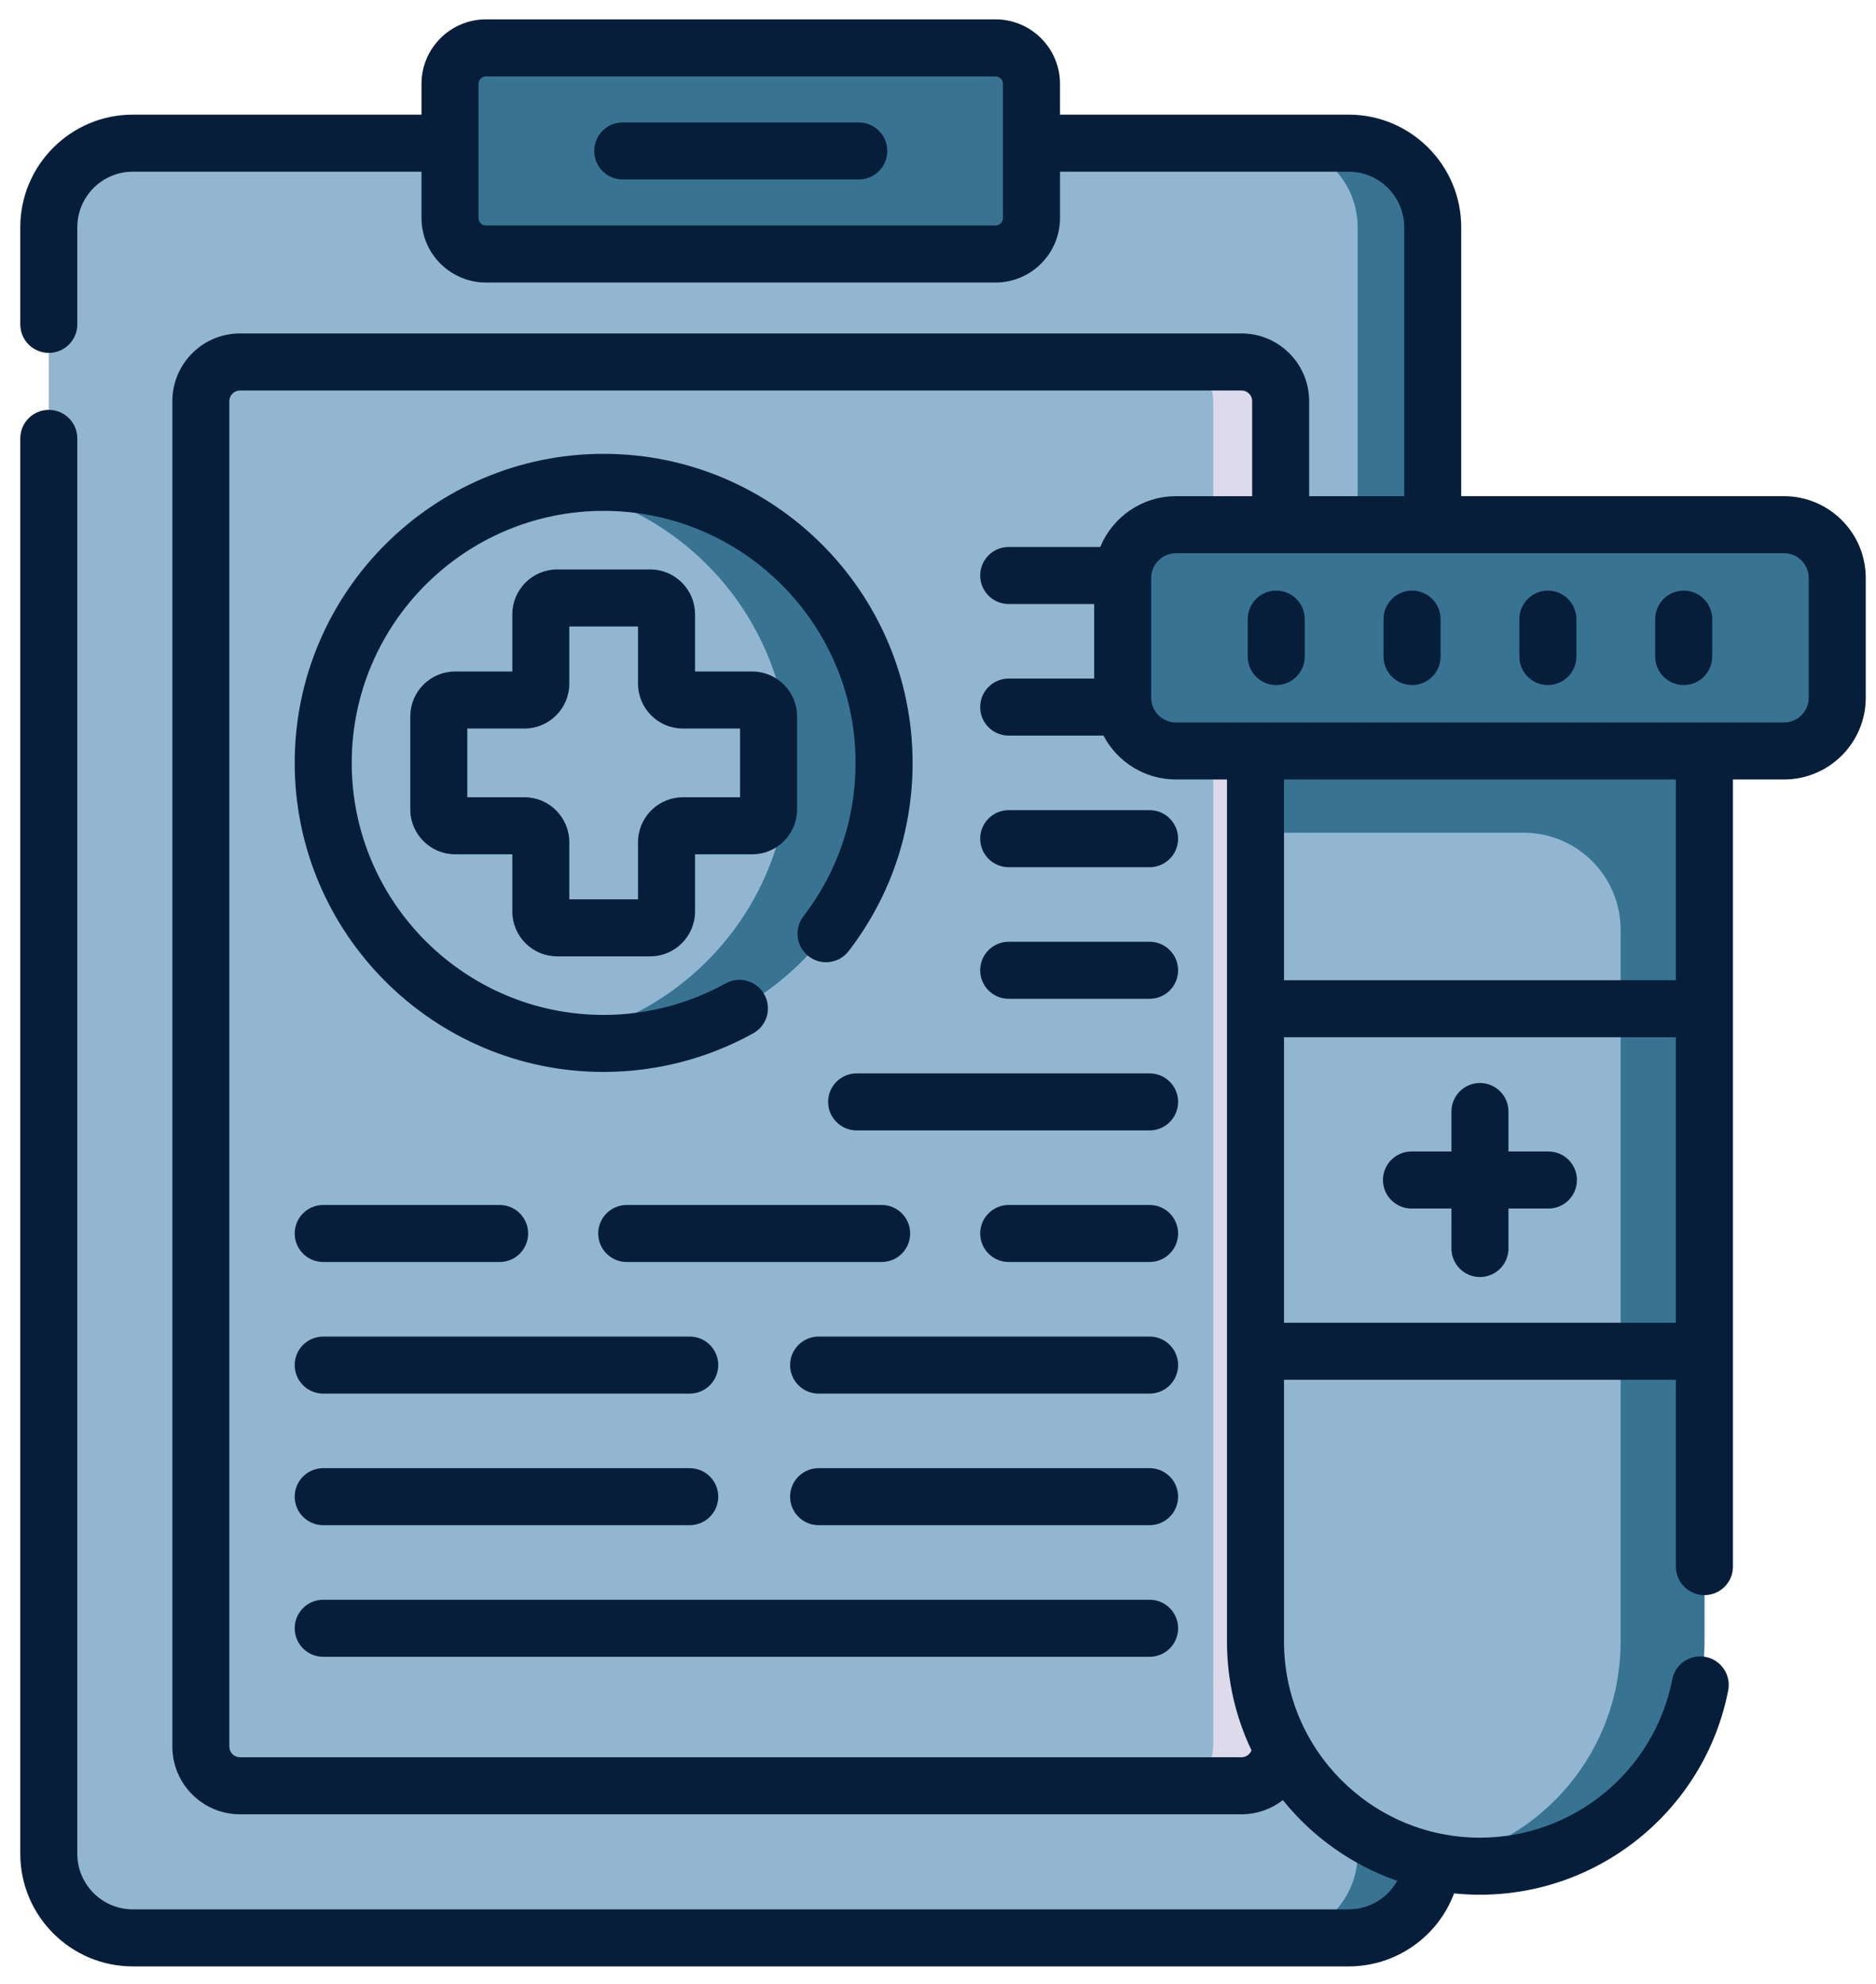 <svg xmlns="http://www.w3.org/2000/svg" width="70" height="74" viewBox="0 0 70 74" fill="none"><path d="M50.324 72.284H4.956C3.224 72.284 1.82 70.88 1.82 69.148V8.476C1.82 6.744 3.224 5.34 4.956 5.34H50.324C52.055 5.34 53.459 6.744 53.459 8.476V69.148C53.459 70.88 52.055 72.284 50.324 72.284Z" fill="#92B6D1"></path><path d="M50.324 5.34H47.523C49.254 5.34 50.658 6.744 50.658 8.476V69.148C50.658 70.88 49.254 72.284 47.523 72.284H50.324C52.056 72.284 53.459 70.88 53.459 69.148V8.476C53.459 6.744 52.056 5.34 50.324 5.34Z" fill="#387392"></path><path d="M7.494 65.148V14.961C7.494 14.154 8.148 13.5 8.956 13.5H46.324C47.131 13.5 47.785 14.154 47.785 14.961V65.148C47.785 65.955 47.131 66.609 46.324 66.609H8.956C8.148 66.609 7.494 65.955 7.494 65.148Z" fill="#92B6D1"></path><path d="M46.324 13.5H43.807C44.614 13.5 45.268 14.155 45.268 14.962V65.148C45.268 65.955 44.614 66.609 43.807 66.609H46.324C47.132 66.609 47.786 65.955 47.786 65.148V14.962C47.786 14.155 47.132 13.5 46.324 13.5Z" fill="#DDDAEC"></path><path d="M37.145 9.475H18.135C17.393 9.475 16.791 8.873 16.791 8.131V3.13C16.791 2.387 17.393 1.786 18.135 1.786H37.145C37.887 1.786 38.489 2.387 38.489 3.13V8.131C38.489 8.873 37.887 9.475 37.145 9.475Z" fill="#387392"></path><path d="M37.146 1.786H34.456C35.198 1.786 35.8 2.387 35.8 3.129V8.131C35.8 8.873 35.198 9.475 34.456 9.475H37.146C37.888 9.475 38.49 8.873 38.49 8.131V3.129C38.49 2.387 37.888 1.786 37.146 1.786Z" fill="#387392"></path><path d="M22.525 38.921C28.304 38.921 32.989 34.236 32.989 28.457C32.989 22.677 28.304 17.992 22.525 17.992C16.745 17.992 12.06 22.677 12.06 28.457C12.06 34.236 16.745 38.921 22.525 38.921Z" fill="#92B6D1"></path><path d="M22.525 17.992C21.92 17.992 21.329 18.046 20.752 18.144C25.686 18.987 29.443 23.282 29.443 28.456C29.443 33.631 25.686 37.925 20.752 38.768C21.329 38.866 21.92 38.92 22.525 38.92C28.304 38.92 32.989 34.235 32.989 28.456C32.989 22.677 28.304 17.992 22.525 17.992Z" fill="#387392"></path><path d="M28.068 26.111H25.482C25.144 26.111 24.871 25.837 24.871 25.5V22.914C24.871 22.577 24.598 22.304 24.261 22.304H20.79C20.453 22.304 20.18 22.577 20.18 22.914V25.5C20.18 25.837 19.907 26.111 19.57 26.111H16.983C16.646 26.111 16.373 26.384 16.373 26.721V30.192C16.373 30.529 16.646 30.802 16.983 30.802H19.57C19.907 30.802 20.18 31.075 20.18 31.412V33.998C20.18 34.336 20.453 34.609 20.79 34.609H24.261C24.598 34.609 24.871 34.336 24.871 33.998V31.412C24.871 31.075 25.145 30.802 25.482 30.802H28.068C28.405 30.802 28.678 30.529 28.678 30.192V26.721C28.678 26.384 28.405 26.111 28.068 26.111Z" fill="#92B6D1"></path><path d="M55.222 69.61C50.596 69.61 46.847 65.86 46.847 61.234V28.011H63.598V61.234C63.598 65.86 59.848 69.61 55.222 69.61Z" fill="#92B6D1"></path><path d="M46.847 28.011V31.061H56.85C58.849 31.061 60.47 32.682 60.47 34.682V61.234C60.47 65.325 57.536 68.729 53.658 69.462C54.165 69.557 54.688 69.61 55.222 69.61C59.848 69.61 63.598 65.86 63.598 61.234V28.011H46.847Z" fill="#387392"></path><path d="M66.568 19.572H43.877C42.78 19.572 41.891 20.461 41.891 21.558V26.025C41.891 27.122 42.78 28.011 43.877 28.011H66.568C67.665 28.011 68.554 27.122 68.554 26.025V21.558C68.554 20.461 67.665 19.572 66.568 19.572Z" fill="#387392"></path><path d="M66.568 19.572H63.676C64.773 19.572 65.662 20.461 65.662 21.558V26.025C65.662 27.122 64.772 28.011 63.676 28.011H66.568C67.665 28.011 68.555 27.122 68.555 26.025V21.558C68.555 20.461 67.665 19.572 66.568 19.572Z" fill="#387392"></path><path d="M46.847 37.627H63.598V50.404H46.847V37.627Z" fill="#92B6D1"></path><path d="M60.471 37.627H63.598V50.404H60.471V37.627Z" fill="#387392"></path><path d="M20.79 35.673H24.26C25.184 35.673 25.935 34.922 25.935 33.998V31.866H28.067C28.991 31.866 29.742 31.115 29.742 30.191V26.721C29.742 25.798 28.991 25.047 28.067 25.047H25.935V22.914C25.935 21.991 25.184 21.24 24.26 21.24H20.79C19.867 21.24 19.116 21.991 19.116 22.914V25.047H16.983C16.06 25.047 15.309 25.798 15.309 26.721V30.191C15.309 31.115 16.06 31.866 16.983 31.866H19.116V33.998C19.116 34.922 19.867 35.673 20.79 35.673ZM17.436 29.738V27.175H19.569C20.492 27.175 21.243 26.424 21.243 25.5V23.368H23.807V25.5C23.807 26.424 24.558 27.175 25.481 27.175H27.614V29.738H25.481C24.558 29.738 23.807 30.489 23.807 31.413V33.545H21.243V31.413C21.243 30.489 20.492 29.738 19.569 29.738H17.436Z" fill="#071E3B"></path><path d="M22.524 39.984C24.476 39.984 26.406 39.486 28.107 38.542C28.621 38.258 28.806 37.61 28.521 37.096C28.236 36.582 27.589 36.396 27.075 36.682C25.689 37.45 24.115 37.857 22.524 37.857C17.341 37.857 13.124 33.64 13.124 28.456C13.124 23.273 17.341 19.056 22.524 19.056C27.707 19.056 31.924 23.273 31.924 28.456C31.924 30.545 31.252 32.525 29.979 34.179C29.621 34.645 29.708 35.313 30.174 35.671C30.64 36.029 31.307 35.942 31.666 35.477C33.227 33.447 34.052 31.019 34.052 28.456C34.052 22.1 28.881 16.928 22.524 16.928C16.168 16.928 10.996 22.1 10.996 28.456C10.996 34.813 16.168 39.984 22.524 39.984Z" fill="#071E3B"></path><path d="M42.895 30.219H37.638C37.05 30.219 36.574 30.695 36.574 31.283C36.574 31.871 37.05 32.347 37.638 32.347H42.895C43.483 32.347 43.959 31.871 43.959 31.283C43.959 30.695 43.483 30.219 42.895 30.219Z" fill="#071E3B"></path><path d="M42.895 35.128H37.638C37.05 35.128 36.574 35.605 36.574 36.192C36.574 36.78 37.05 37.256 37.638 37.256H42.895C43.483 37.256 43.959 36.78 43.959 36.192C43.959 35.605 43.483 35.128 42.895 35.128Z" fill="#071E3B"></path><path d="M42.895 40.037H31.964C31.377 40.037 30.9 40.513 30.9 41.101C30.9 41.688 31.377 42.165 31.964 42.165H42.895C43.483 42.165 43.959 41.688 43.959 41.101C43.959 40.513 43.483 40.037 42.895 40.037Z" fill="#071E3B"></path><path d="M42.895 44.946H37.638C37.05 44.946 36.574 45.422 36.574 46.01C36.574 46.597 37.05 47.073 37.638 47.073H42.895C43.483 47.073 43.959 46.597 43.959 46.01C43.959 45.422 43.483 44.946 42.895 44.946Z" fill="#071E3B"></path><path d="M22.321 46.01C22.321 46.597 22.797 47.073 23.385 47.073H32.898C33.486 47.073 33.962 46.597 33.962 46.01C33.962 45.422 33.486 44.946 32.898 44.946H23.385C22.797 44.946 22.321 45.422 22.321 46.01Z" fill="#071E3B"></path><path d="M12.06 47.073H18.644C19.231 47.073 19.707 46.597 19.707 46.01C19.707 45.422 19.231 44.946 18.644 44.946H12.06C11.472 44.946 10.996 45.422 10.996 46.01C10.996 46.597 11.472 47.073 12.06 47.073Z" fill="#071E3B"></path><path d="M42.895 49.854H30.545C29.958 49.854 29.481 50.33 29.481 50.918C29.481 51.506 29.958 51.982 30.545 51.982H42.895C43.483 51.982 43.959 51.506 43.959 50.918C43.959 50.33 43.483 49.854 42.895 49.854Z" fill="#071E3B"></path><path d="M12.06 51.982H25.736C26.324 51.982 26.8 51.506 26.8 50.918C26.8 50.33 26.324 49.854 25.736 49.854H12.06C11.472 49.854 10.996 50.33 10.996 50.918C10.996 51.506 11.472 51.982 12.06 51.982Z" fill="#071E3B"></path><path d="M42.895 54.763H30.545C29.958 54.763 29.481 55.239 29.481 55.826C29.481 56.414 29.958 56.89 30.545 56.89H42.895C43.483 56.89 43.959 56.414 43.959 55.826C43.959 55.239 43.483 54.763 42.895 54.763Z" fill="#071E3B"></path><path d="M12.06 56.89H25.736C26.324 56.89 26.8 56.414 26.8 55.826C26.8 55.239 26.324 54.763 25.736 54.763H12.06C11.472 54.763 10.996 55.239 10.996 55.826C10.996 56.414 11.472 56.89 12.06 56.89Z" fill="#071E3B"></path><path d="M42.895 59.671H12.06C11.472 59.671 10.996 60.147 10.996 60.735C10.996 61.323 11.472 61.799 12.06 61.799H42.895C43.483 61.799 43.959 61.323 43.959 60.735C43.959 60.147 43.483 59.671 42.895 59.671Z" fill="#071E3B"></path><path d="M32.044 4.567H23.236C22.648 4.567 22.172 5.043 22.172 5.63C22.172 6.218 22.648 6.694 23.236 6.694H32.044C32.632 6.694 33.108 6.218 33.108 5.63C33.108 5.043 32.632 4.567 32.044 4.567Z" fill="#071E3B"></path><path d="M66.568 18.508H54.523V8.476C54.523 6.16 52.639 4.276 50.324 4.276H39.553V3.13C39.553 1.802 38.473 0.722 37.145 0.722H18.135C16.807 0.722 15.727 1.802 15.727 3.13V4.276H4.956C2.641 4.276 0.757 6.16 0.757 8.476V12.099C0.757 12.687 1.233 13.163 1.821 13.163C2.408 13.163 2.885 12.687 2.885 12.099V8.476C2.885 7.334 3.814 6.404 4.956 6.404H15.727V8.131C15.727 9.459 16.807 10.539 18.135 10.539H37.145C38.473 10.539 39.553 9.459 39.553 8.131V6.404H50.324C51.466 6.404 52.396 7.334 52.396 8.476V18.508H48.849V14.962C48.849 13.57 47.717 12.437 46.324 12.437H8.956C7.564 12.437 6.431 13.57 6.431 14.962V65.148C6.431 66.541 7.563 67.674 8.956 67.674H46.324C46.901 67.674 47.438 67.478 47.868 67.145C48.969 68.513 50.444 69.569 52.136 70.155C51.779 70.797 51.093 71.22 50.324 71.22H4.956C3.814 71.22 2.885 70.29 2.885 69.148V16.352C2.885 15.765 2.408 15.289 1.821 15.289C1.233 15.289 0.757 15.765 0.757 16.352V69.148C0.757 71.464 2.641 73.348 4.956 73.348H50.324C52.097 73.348 53.652 72.238 54.256 70.625C54.574 70.657 54.896 70.674 55.222 70.674C59.727 70.674 63.622 67.469 64.485 63.053C64.598 62.476 64.222 61.917 63.645 61.805C63.067 61.691 62.509 62.068 62.397 62.645C61.729 66.064 58.712 68.546 55.222 68.546C51.191 68.546 47.911 65.266 47.911 61.234V51.468H62.534V58.435C62.534 59.023 63.01 59.499 63.598 59.499C64.186 59.499 64.662 59.023 64.662 58.435V29.075H66.568C68.25 29.075 69.618 27.707 69.618 26.026V21.558C69.618 19.877 68.25 18.508 66.568 18.508ZM37.425 8.131C37.425 8.285 37.3 8.411 37.145 8.411H18.135C17.98 8.411 17.855 8.285 17.855 8.131V3.13C17.855 2.975 17.98 2.85 18.135 2.85H37.145C37.3 2.85 37.425 2.975 37.425 3.13V8.131ZM46.324 65.546H8.956C8.737 65.546 8.558 65.368 8.558 65.148V14.962C8.558 14.743 8.737 14.565 8.956 14.565H46.324C46.543 14.565 46.722 14.743 46.722 14.962V18.508H43.877C42.604 18.508 41.511 19.292 41.054 20.402H37.638C37.05 20.402 36.574 20.879 36.574 21.466C36.574 22.054 37.05 22.53 37.638 22.53H40.827V25.311H37.638C37.05 25.311 36.574 25.787 36.574 26.375C36.574 26.963 37.05 27.439 37.638 27.439H41.174C41.685 28.411 42.705 29.075 43.877 29.075H45.783V61.234C45.783 62.684 46.111 64.058 46.697 65.286C46.641 65.439 46.494 65.546 46.324 65.546ZM62.534 49.34H47.911V38.691H62.534V49.34ZM62.534 36.563H47.911V29.075H62.534V36.563ZM67.49 26.026C67.49 26.534 67.077 26.948 66.568 26.948H43.877C43.368 26.948 42.955 26.534 42.955 26.026V21.558C42.955 21.05 43.368 20.636 43.877 20.636H66.568C67.077 20.636 67.49 21.05 67.49 21.558V26.026Z" fill="#071E3B"></path><path d="M47.62 22.03C47.033 22.03 46.557 22.506 46.557 23.093V24.49C46.557 25.077 47.033 25.553 47.62 25.553C48.208 25.553 48.684 25.077 48.684 24.49V23.093C48.684 22.506 48.208 22.03 47.62 22.03Z" fill="#071E3B"></path><path d="M52.689 22.03C52.101 22.03 51.625 22.506 51.625 23.093V24.49C51.625 25.077 52.101 25.553 52.689 25.553C53.276 25.553 53.753 25.077 53.753 24.49V23.093C53.753 22.506 53.276 22.03 52.689 22.03Z" fill="#071E3B"></path><path d="M57.756 22.03C57.169 22.03 56.692 22.506 56.692 23.093V24.49C56.692 25.077 57.169 25.553 57.756 25.553C58.344 25.553 58.82 25.077 58.82 24.49V23.093C58.82 22.506 58.344 22.03 57.756 22.03Z" fill="#071E3B"></path><path d="M62.825 22.03C62.237 22.03 61.761 22.506 61.761 23.093V24.49C61.761 25.077 62.237 25.553 62.825 25.553C63.412 25.553 63.888 25.077 63.888 24.49V23.093C63.888 22.506 63.412 22.03 62.825 22.03Z" fill="#071E3B"></path><path d="M52.667 45.079H54.158V46.57C54.158 47.158 54.635 47.634 55.222 47.634C55.81 47.634 56.286 47.158 56.286 46.57V45.079H57.777C58.365 45.079 58.841 44.603 58.841 44.015C58.841 43.427 58.365 42.951 57.777 42.951H56.286V41.46C56.286 40.872 55.81 40.396 55.222 40.396C54.635 40.396 54.158 40.872 54.158 41.46V42.951H52.667C52.08 42.951 51.603 43.427 51.603 44.015C51.603 44.603 52.08 45.079 52.667 45.079Z" fill="#071E3B"></path></svg>